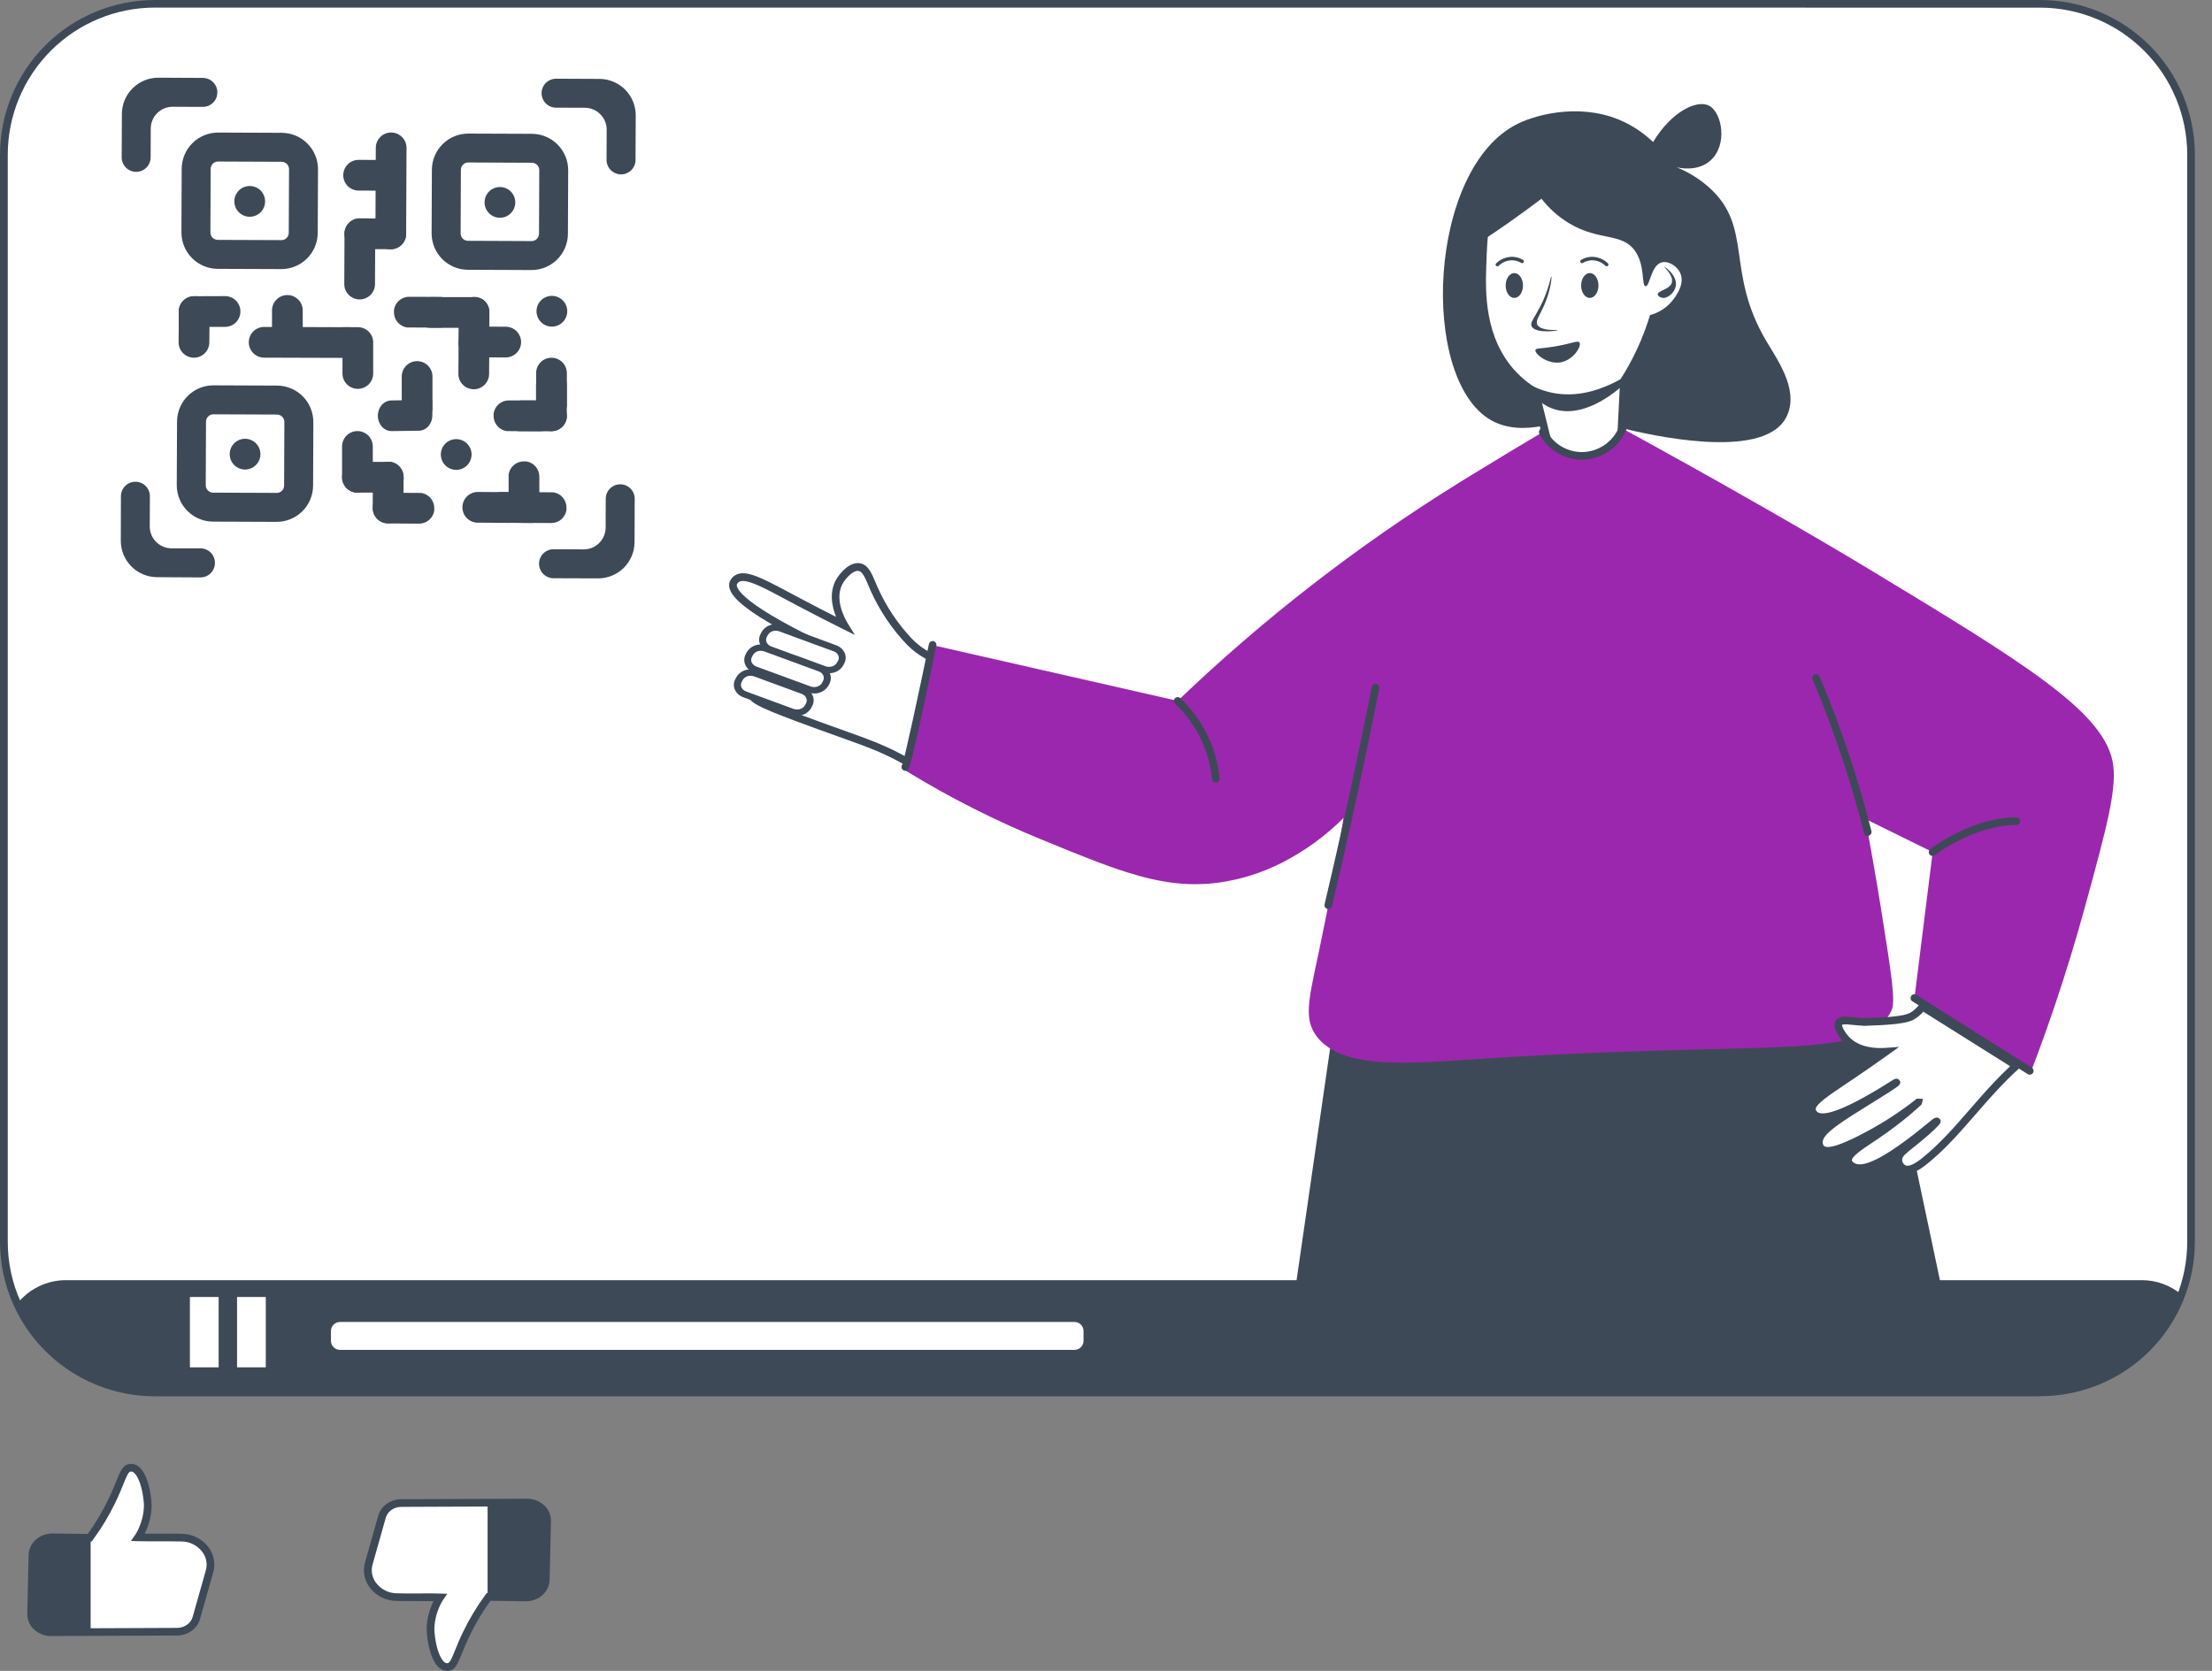 <svg width="90" height="68" viewBox="0 0 90 68" fill="none" xmlns="http://www.w3.org/2000/svg">
<rect x="0" y="0" width="90" height="68" fill="#808080" stroke="none"/>
<path d="M89.149 6.292V50.531C89.15 51.337 88.992 52.135 88.684 52.88C88.376 53.625 87.924 54.302 87.354 54.872C86.784 55.442 86.107 55.895 85.362 56.203C84.617 56.511 83.819 56.669 83.013 56.669H6.295C5.489 56.669 4.691 56.511 3.946 56.202C3.201 55.894 2.524 55.442 1.954 54.872C1.384 54.302 0.932 53.625 0.624 52.88C0.316 52.135 0.158 51.337 0.158 50.531V6.292C0.158 4.664 0.805 3.103 1.956 1.952C3.107 0.801 4.668 0.154 6.295 0.154H83.013C83.819 0.154 84.617 0.313 85.361 0.621C86.106 0.93 86.782 1.382 87.352 1.952C87.922 2.522 88.374 3.198 88.683 3.943C88.991 4.688 89.15 5.486 89.149 6.292Z" fill="white"/>
<path d="M83.013 56.824H6.295C5.084 56.823 3.899 56.473 2.881 55.816C1.863 55.159 1.056 54.223 0.556 53.119C0.187 52.306 -0.002 51.423 1.77879e-05 50.53V6.29C0.003 4.623 0.666 3.024 1.845 1.845C3.025 0.666 4.623 0.003 6.291 0H83.013C84.68 0.002 86.279 0.666 87.458 1.845C88.637 3.024 89.301 4.623 89.303 6.29V50.529C89.304 51.356 89.141 52.174 88.825 52.937C88.51 53.701 88.046 54.394 87.462 54.979C86.878 55.563 86.184 56.026 85.421 56.342C84.657 56.658 83.839 56.821 83.013 56.82V56.824ZM6.295 0.309C4.71 0.311 3.191 0.942 2.07 2.063C0.95 3.184 0.319 4.703 0.316 6.288V50.529C0.314 51.378 0.494 52.217 0.845 52.99C1.32 54.039 2.086 54.928 3.053 55.553C4.02 56.177 5.147 56.51 6.298 56.512H83.013C83.798 56.512 84.576 56.358 85.301 56.058C86.027 55.757 86.686 55.317 87.242 54.762C87.797 54.206 88.237 53.547 88.538 52.821C88.838 52.096 88.992 51.318 88.992 50.533V6.29C88.99 4.705 88.359 3.186 87.238 2.065C86.117 0.944 84.598 0.314 83.013 0.311L6.295 0.309Z" fill="#3E4957"/>
<path d="M79.218 53.462L52.538 53.592L54.337 41.155L62.496 40.719C62.491 40.692 62.486 40.666 62.48 40.639L68.424 40.662C69.503 40.673 70.605 40.699 71.73 40.741C73.4 40.804 75.02 40.899 76.588 41.025C77.463 45.172 78.339 49.317 79.218 53.462Z" fill="#3E4957"/>
<path d="M60.316 10.825C60.285 11.826 60.223 13.803 61.567 15.236C61.833 15.518 62.137 15.764 62.469 15.965L63.295 19.308L65.89 19.162C65.948 17.991 66.006 16.82 66.064 15.649C66.555 15.234 67.006 14.773 67.409 14.272C68.103 13.411 69.193 12.112 69.228 10.644C69.284 8.207 67.062 5.551 64.517 5.576C62.586 5.596 61.341 7.16 61.236 7.296C60.393 8.382 60.357 9.512 60.316 10.825Z" fill="white"/>
<path d="M63.175 19.472L62.334 16.065C62.01 15.864 61.714 15.621 61.454 15.344C60.066 13.864 60.13 11.809 60.161 10.822C60.202 9.483 60.239 8.327 61.113 7.202C61.253 7.022 62.537 5.441 64.515 5.422C65.674 5.412 66.834 5.93 67.776 6.886C68.813 7.935 69.413 9.342 69.383 10.649C69.349 12.118 68.3 13.418 67.606 14.277L67.53 14.371C67.135 14.862 66.695 15.315 66.216 15.725L66.038 19.311L63.175 19.472ZM60.316 10.826L60.472 10.831C60.44 11.85 60.381 13.745 61.68 15.129C61.938 15.402 62.231 15.638 62.552 15.831L62.607 15.865L63.417 19.145L65.742 19.014L65.913 15.573L65.965 15.529C66.448 15.121 66.892 14.667 67.289 14.175L67.365 14.08C68.032 13.253 69.041 12.003 69.073 10.639C69.101 9.416 68.534 8.093 67.556 7.102C66.673 6.207 65.594 5.719 64.52 5.732C62.688 5.75 61.491 7.227 61.36 7.392C60.55 8.437 60.513 9.546 60.473 10.83L60.316 10.826Z" fill="#3E4957"/>
<path d="M62.023 15.526C62.378 15.751 62.771 15.908 63.182 15.99C64.989 16.34 66.484 15.015 66.538 15.1C66.6 15.199 64.687 17.291 63.071 16.591C62.504 16.343 62.185 15.846 62.023 15.526Z" fill="#3E4957"/>
<path d="M37.004 26.119C36.406 25.491 35.919 24.765 35.565 23.973C35.359 23.508 35.245 23.119 34.95 23.079C34.58 23.029 34.217 23.566 34.203 23.59C33.705 24.343 34.258 25.281 34.367 25.459C33.615 25.085 33.002 24.765 32.569 24.536C31.145 23.782 30.372 23.317 29.989 23.553C29.921 23.594 29.868 23.657 29.839 23.732C29.603 24.367 32.019 25.616 33.333 26.247C32.487 26.584 30.423 27.466 30.574 28.227C30.621 28.463 30.867 28.61 32.389 29.184C34.782 30.086 35.742 30.312 36.962 31.035C37.332 31.255 37.688 31.498 38.026 31.764C38.327 30.223 38.627 28.682 38.926 27.141C37.877 26.866 37.318 26.442 37.004 26.119Z" fill="white"/>
<path d="M38.128 32.041L37.928 31.884C37.595 31.623 37.245 31.384 36.88 31.168C36.026 30.661 35.299 30.401 34.093 29.97C33.594 29.792 33.025 29.589 32.332 29.328C30.77 28.739 30.484 28.58 30.419 28.255C30.302 27.663 31.153 26.983 32.95 26.232C32.254 25.897 31.576 25.525 30.92 25.117C29.946 24.498 29.556 24.039 29.691 23.673C29.732 23.566 29.808 23.476 29.905 23.416C30.323 23.158 30.953 23.494 32.21 24.163C32.346 24.236 32.491 24.313 32.642 24.393C33.092 24.632 33.553 24.87 34.018 25.105C33.845 24.676 33.711 24.046 34.073 23.5C34.117 23.434 34.509 22.858 34.974 22.921C35.312 22.967 35.456 23.307 35.622 23.701C35.65 23.767 35.679 23.836 35.71 23.906C36.056 24.682 36.531 25.393 37.116 26.009C37.544 26.45 38.164 26.779 38.963 26.988L39.104 27.025L38.128 32.041ZM30.232 23.644C30.175 23.641 30.119 23.655 30.069 23.683C30.03 23.706 30 23.742 29.983 23.783C29.961 23.843 29.872 24.406 33.399 26.105L33.718 26.258L33.389 26.39C31.635 27.088 30.639 27.76 30.725 28.196C30.758 28.362 31.127 28.543 32.441 29.038C33.133 29.299 33.698 29.501 34.197 29.679C35.421 30.115 36.16 30.38 37.039 30.902C37.343 31.081 37.636 31.277 37.92 31.488L38.744 27.252C37.956 27.027 37.334 26.682 36.893 26.227C36.282 25.586 35.785 24.845 35.423 24.036C35.391 23.964 35.361 23.894 35.333 23.826C35.183 23.473 35.083 23.255 34.93 23.234C34.7 23.202 34.413 23.552 34.33 23.676C33.908 24.315 34.352 25.139 34.497 25.377L34.781 25.84L34.295 25.598C33.687 25.295 33.08 24.983 32.494 24.673L32.058 24.442C31.19 23.976 30.567 23.644 30.232 23.644Z" fill="#3E4957"/>
<path d="M85.944 30.931C85.484 28.904 82.347 26.972 76.092 23.19C73.196 21.438 69.736 19.503 68.919 19.046C67.688 18.357 66.667 17.796 65.977 17.42C65.856 17.739 65.646 18.016 65.371 18.217C65.096 18.418 64.768 18.535 64.427 18.552C64.087 18.57 63.749 18.487 63.455 18.315C63.16 18.143 62.923 17.889 62.771 17.584C62.032 18.02 61.027 18.624 59.82 19.364C59.82 19.364 59.571 19.518 59.348 19.655C55.24 22.205 51.408 25.177 47.916 28.523L46.227 28.139L38.121 26.294L37.944 26.255L37.906 26.42C37.9 26.443 37.895 26.465 37.892 26.483L36.937 30.75L36.807 31.338L36.899 31.394C38.657 32.468 40.499 33.4 42.406 34.179C43.866 34.779 44.893 35.195 45.836 35.493C47.268 35.947 48.379 36.075 49.559 35.923C50.451 35.802 51.317 35.534 52.121 35.128C53.062 34.654 53.921 34.032 54.665 33.288C54.387 35.055 54.062 36.825 53.698 38.555C53.66 38.736 53.623 38.907 53.589 39.069C53.222 40.788 53.07 41.498 53.567 42.17C53.667 42.304 53.784 42.424 53.916 42.526C55.064 43.44 57.32 43.288 59.708 43.127L60.027 43.106C63.982 42.843 67.003 42.766 69.436 42.704C70.261 42.683 70.975 42.665 71.629 42.642H71.699C73.158 42.589 74.077 42.517 74.771 42.396L74.875 42.377L74.926 42.368C74.982 42.356 75.036 42.345 75.09 42.333C75.856 42.166 76.366 41.91 76.695 41.528C76.71 41.51 76.725 41.493 76.736 41.478C76.756 41.453 76.775 41.428 76.798 41.399C76.827 41.357 76.855 41.316 76.878 41.274C76.91 41.22 76.941 41.167 76.964 41.113C77.13 40.76 76.964 39.681 76.544 37.047C76.347 35.816 76.129 34.566 75.894 33.327L78.635 34.678L77.894 40.617L78.221 40.824L78.38 40.924L78.446 40.966L81.805 43.083L82.454 43.493L82.588 43.577L82.691 43.465C83.263 41.962 84.056 39.728 84.817 36.96C85.726 33.642 86.182 31.981 85.944 30.931Z" fill="#9B27AF"/>
<path d="M77.829 41.331C77.736 41.388 77.555 41.505 76.569 41.56C76.282 41.576 76.04 41.585 75.861 41.591C75.585 41.578 75.35 41.544 75.176 41.532C74.979 41.519 74.879 41.547 74.83 41.611C74.705 41.766 74.963 42.154 75.186 42.366C75.681 42.832 76.432 42.82 76.734 42.802C76.177 43.2 75.71 43.52 75.378 43.745C74.284 44.484 73.641 44.866 73.731 45.209C73.753 45.272 73.791 45.328 73.842 45.372C74.474 45.896 77.136 44.029 77.155 44.057C77.174 44.084 76.137 44.724 76.137 44.724C74.704 45.61 73.987 46.062 74.008 46.495C74.007 46.542 74.014 46.589 74.031 46.633C74.048 46.677 74.074 46.717 74.106 46.75C74.424 47.033 75.414 46.515 76.007 46.199C76.725 45.818 77.407 45.374 78.046 44.873C78.046 44.873 77.447 45.464 76.337 46.218C75.702 46.649 75.132 46.977 75.204 47.277C75.233 47.401 75.363 47.469 75.394 47.486C76.251 47.95 78.766 45.599 78.803 45.639C78.815 45.651 78.516 45.961 78.007 46.377C77.508 46.784 77.231 46.946 77.239 47.208C77.241 47.284 77.265 47.359 77.307 47.423C77.349 47.488 77.408 47.539 77.477 47.572C77.739 47.68 78.083 47.43 78.287 47.267C79.481 46.32 80.404 44.981 81.568 43.823C81.779 43.612 81.954 43.449 82.044 43.369L78.22 40.967C78.115 41.113 77.982 41.237 77.829 41.331Z" fill="white"/>
<path d="M77.613 47.754C77.545 47.754 77.478 47.741 77.415 47.715C77.303 47.665 77.211 47.581 77.152 47.474C77.092 47.368 77.069 47.245 77.084 47.124C76.368 47.584 75.723 47.842 75.317 47.623C75.133 47.523 75.068 47.399 75.049 47.311C74.995 47.086 75.139 46.889 75.399 46.678C74.802 46.954 74.272 47.108 74 46.865C73.951 46.817 73.913 46.761 73.887 46.698C73.862 46.636 73.848 46.569 73.849 46.502C73.834 46.196 74.071 45.915 74.552 45.56C74.205 45.646 73.919 45.639 73.743 45.49C73.669 45.429 73.615 45.349 73.584 45.259L73.58 45.247C73.472 44.834 73.968 44.5 74.957 43.838L75.29 43.614C75.608 43.399 75.93 43.178 76.251 42.952C75.869 42.918 75.419 42.801 75.08 42.48C74.899 42.31 74.479 41.804 74.706 41.516C74.817 41.374 75.017 41.368 75.184 41.378C75.258 41.383 75.341 41.392 75.428 41.401C75.557 41.414 75.704 41.429 75.864 41.437C76.096 41.429 76.33 41.419 76.561 41.406C77.496 41.354 77.671 41.247 77.745 41.202C77.881 41.117 77.999 41.007 78.091 40.876L78.176 40.758L82.298 43.347L82.146 43.485C81.988 43.628 81.829 43.779 81.674 43.934C81.223 44.384 80.802 44.868 80.395 45.336C79.738 46.091 79.117 46.804 78.38 47.391C78.159 47.566 77.88 47.754 77.613 47.754ZM78.807 45.481C78.827 45.481 78.847 45.486 78.866 45.495C78.885 45.504 78.901 45.516 78.914 45.532L78.96 45.582L78.956 45.65C78.952 45.704 78.95 45.734 78.695 45.977C78.578 46.089 78.38 46.269 78.102 46.496C78.014 46.568 77.933 46.632 77.859 46.69C77.532 46.95 77.387 47.07 77.391 47.202C77.392 47.249 77.406 47.294 77.431 47.334C77.456 47.374 77.491 47.406 77.533 47.428C77.663 47.481 77.884 47.386 78.189 47.144C78.903 46.577 79.515 45.874 80.162 45.13C80.572 44.658 80.997 44.17 81.456 43.712C81.565 43.603 81.676 43.496 81.787 43.392L78.254 41.172C78.155 41.287 78.039 41.386 77.909 41.466L77.828 41.333L77.907 41.468C77.796 41.536 77.591 41.661 76.577 41.717C76.341 41.73 76.102 41.741 75.866 41.748H75.855C75.684 41.74 75.531 41.724 75.395 41.71C75.308 41.701 75.231 41.693 75.164 41.689C74.983 41.677 74.95 41.708 74.95 41.708C74.933 41.766 75.058 42.035 75.291 42.255C75.713 42.651 76.368 42.669 76.72 42.645L77.269 42.606L76.822 42.927C76.37 43.25 75.912 43.568 75.463 43.872L75.128 44.097C74.408 44.58 73.838 44.962 73.878 45.163C73.891 45.197 73.913 45.227 73.941 45.25C74.104 45.386 74.7 45.41 76.856 44.052L77.014 43.953C77.064 43.923 77.196 43.843 77.282 43.966L77.32 44.021L77.307 44.088C77.29 44.168 77.284 44.194 76.218 44.854C74.972 45.626 74.145 46.135 74.162 46.486C74.159 46.539 74.175 46.591 74.209 46.632C74.452 46.849 75.566 46.255 75.933 46.06C76.639 45.684 77.311 45.246 77.941 44.752L77.984 44.711H78.053L78.24 44.721L78.2 44.9C78.194 44.93 78.177 44.957 78.153 44.976C78.086 45.038 77.479 45.621 76.422 46.338L76.173 46.504C75.79 46.759 75.314 47.078 75.351 47.231C75.356 47.252 75.377 47.294 75.464 47.341C75.86 47.555 76.855 47.011 78.423 45.722C78.508 45.653 78.576 45.597 78.624 45.558C78.676 45.514 78.739 45.487 78.807 45.481Z" fill="#3E4957"/>
<path d="M64.685 12.125C64.879 12.125 65.037 11.898 65.037 11.619C65.037 11.34 64.879 11.113 64.685 11.113C64.49 11.113 64.332 11.34 64.332 11.619C64.332 11.898 64.49 12.125 64.685 12.125Z" fill="#3E4957"/>
<path d="M61.613 12.125C61.808 12.125 61.966 11.898 61.966 11.619C61.966 11.34 61.808 11.113 61.613 11.113C61.419 11.113 61.261 11.34 61.261 11.619C61.261 11.898 61.419 12.125 61.613 12.125Z" fill="#3E4957"/>
<path d="M62.472 14.244C62.43 14.393 62.975 14.85 63.518 14.742C64.025 14.641 64.359 14.083 64.266 13.94C64.192 13.826 63.883 14.028 62.958 14.144C62.616 14.185 62.49 14.179 62.472 14.244Z" fill="#3E4957"/>
<path d="M62.775 12.255C62.469 12.926 62.189 13.146 62.349 13.326C62.57 13.575 63.375 13.462 63.377 13.437C63.379 13.412 62.783 13.483 62.582 13.26C62.413 13.073 62.673 12.842 62.903 12.241C63.11 11.7 63.142 11.25 63.12 11.244C63.099 11.239 63.038 11.671 62.775 12.255Z" fill="#3E4957"/>
<path d="M67.45 11.984C67.456 12.055 67.558 12.105 67.628 12.118C67.849 12.163 68.126 11.913 68.18 11.656C68.273 11.227 67.735 10.847 67.72 10.86C67.705 10.873 68.115 11.225 68.017 11.517C67.923 11.79 67.436 11.825 67.45 11.984Z" fill="#3E4957"/>
<path d="M61.759 5.034C62.639 4.605 64.514 4.168 66.163 5.004C66.565 5.207 66.934 5.469 67.26 5.78C68.007 4.539 69.048 4.036 69.545 4.305C70.069 4.589 70.305 5.904 69.59 6.536C69.055 7.009 68.294 6.826 68.216 6.806C68.684 6.996 69.118 7.262 69.5 7.595C71.368 9.229 70.173 11.02 71.867 13.881C72.308 14.628 73.155 15.799 72.739 16.846C72.711 16.92 72.676 16.99 72.635 17.058C71.624 18.729 67.175 17.717 65.934 17.41L65.93 15.438C66.049 15.252 66.167 15.057 66.281 14.85C66.636 14.206 66.922 13.526 67.135 12.822C67.455 12.738 67.744 12.566 67.968 12.324C68.035 12.251 68.621 11.61 68.352 11.084C68.217 10.822 67.877 10.604 67.608 10.679C67.165 10.803 67.134 11.658 66.954 11.648C66.775 11.638 66.954 10.784 66.504 10.183C65.97 9.469 65.068 9.809 63.868 9.102C63.425 8.838 63.035 8.495 62.719 8.088C62.295 8.409 61.852 8.733 61.39 9.058C61.046 9.299 60.706 9.53 60.371 9.751C60.24 10.345 59.9 12.242 60.939 14.149C61.324 14.85 61.845 15.468 62.472 15.965C62.486 16.13 62.507 16.306 62.539 16.492C62.587 16.778 62.657 17.06 62.746 17.335C62.05 17.469 61.306 17.463 60.668 17.101C57.737 15.436 58.09 6.822 61.759 5.034Z" fill="#3E4957"/>
<path d="M61.93 10.637C61.813 10.566 61.679 10.525 61.541 10.52C61.428 10.518 61.315 10.539 61.209 10.581C61.103 10.623 61.007 10.685 60.926 10.764L61.93 10.637Z" fill="white"/>
<path d="M60.926 10.838C60.944 10.837 60.962 10.83 60.975 10.818C61.05 10.745 61.138 10.687 61.235 10.649C61.331 10.61 61.435 10.591 61.539 10.593C61.665 10.598 61.787 10.635 61.894 10.7C61.911 10.71 61.93 10.713 61.949 10.708C61.967 10.703 61.983 10.691 61.993 10.675C62.002 10.658 62.005 10.639 62 10.62C61.995 10.601 61.983 10.586 61.967 10.576C61.839 10.499 61.693 10.456 61.544 10.451C61.421 10.449 61.298 10.471 61.184 10.516C61.069 10.561 60.965 10.629 60.877 10.716C60.866 10.725 60.858 10.738 60.855 10.752C60.851 10.767 60.852 10.781 60.858 10.795C60.863 10.809 60.872 10.82 60.885 10.829C60.897 10.837 60.911 10.841 60.926 10.84V10.838Z" fill="#3E4957"/>
<path d="M64.368 10.637C64.486 10.566 64.62 10.525 64.757 10.52C64.987 10.517 65.208 10.605 65.373 10.764L64.368 10.637Z" fill="white"/>
<path d="M65.372 10.837C65.386 10.837 65.4 10.833 65.412 10.825C65.424 10.817 65.433 10.806 65.438 10.793C65.443 10.78 65.445 10.765 65.442 10.752C65.439 10.738 65.431 10.725 65.421 10.715C65.333 10.63 65.228 10.562 65.114 10.517C64.999 10.471 64.877 10.449 64.754 10.451C64.604 10.456 64.459 10.499 64.331 10.576C64.323 10.581 64.315 10.587 64.31 10.595C64.304 10.602 64.3 10.611 64.297 10.62C64.295 10.629 64.294 10.639 64.296 10.648C64.297 10.657 64.3 10.666 64.305 10.675C64.31 10.683 64.316 10.69 64.323 10.696C64.331 10.701 64.34 10.706 64.349 10.708C64.358 10.71 64.368 10.711 64.377 10.71C64.386 10.708 64.395 10.705 64.403 10.7C64.511 10.635 64.633 10.598 64.759 10.593C64.863 10.591 64.967 10.61 65.064 10.649C65.16 10.687 65.248 10.745 65.323 10.818C65.336 10.83 65.354 10.837 65.372 10.837Z" fill="#3E4957"/>
<path d="M31.327 26.426L33.536 27.235C33.785 27.327 34.078 27.229 34.187 27.015L34.227 26.936C34.335 26.722 34.22 26.474 33.968 26.381L31.76 25.572C31.511 25.48 31.217 25.578 31.109 25.792L31.068 25.871C30.96 26.082 31.073 26.33 31.327 26.426Z" fill="white"/>
<path d="M34.369 26.576C34.335 26.502 34.287 26.437 34.227 26.383C34.168 26.328 34.098 26.287 34.022 26.26L32.616 25.741L31.812 25.446C31.788 25.437 31.763 25.429 31.737 25.423C31.643 25.4 31.545 25.396 31.449 25.412C31.352 25.425 31.259 25.461 31.177 25.516C31.096 25.572 31.029 25.645 30.981 25.732L30.941 25.811C30.908 25.874 30.89 25.945 30.887 26.017C30.884 26.088 30.898 26.16 30.927 26.226C30.948 26.273 30.975 26.316 31.008 26.356C31.079 26.44 31.171 26.504 31.275 26.543L31.867 26.759L32.038 26.822L32.209 26.884L33.484 27.353C33.563 27.382 33.646 27.396 33.73 27.396H33.763C33.876 27.395 33.986 27.363 34.083 27.306C34.18 27.248 34.26 27.166 34.316 27.068L34.355 26.989C34.388 26.925 34.406 26.855 34.408 26.784C34.411 26.712 34.397 26.641 34.369 26.576ZM34.058 26.959C33.98 27.112 33.769 27.181 33.587 27.114L32.537 26.728L32.362 26.666L32.187 26.604L31.377 26.306C31.336 26.292 31.299 26.27 31.266 26.241C31.234 26.212 31.208 26.176 31.19 26.137C31.176 26.104 31.169 26.068 31.17 26.032C31.171 25.996 31.18 25.96 31.197 25.928L31.238 25.848C31.27 25.791 31.318 25.745 31.376 25.713C31.433 25.682 31.498 25.666 31.563 25.669C31.613 25.669 31.662 25.677 31.708 25.694L32.492 25.983L33.278 26.272L33.465 26.34L33.919 26.506C33.96 26.52 33.999 26.542 34.032 26.571C34.064 26.6 34.09 26.636 34.109 26.676C34.123 26.709 34.13 26.745 34.129 26.781C34.128 26.817 34.119 26.852 34.102 26.884L34.058 26.959Z" fill="#3E4957"/>
<path d="M30.721 27.246L32.93 28.056C33.179 28.148 33.473 28.05 33.581 27.836L33.621 27.757C33.73 27.543 33.614 27.295 33.363 27.202L31.154 26.392C30.905 26.299 30.611 26.398 30.503 26.612L30.462 26.691C30.354 26.906 30.47 27.154 30.721 27.246Z" fill="white"/>
<path d="M33.763 27.398C33.743 27.35 33.716 27.306 33.682 27.267C33.611 27.182 33.519 27.118 33.416 27.08L32.5 26.744L32.325 26.681L32.151 26.619L31.207 26.272C31.169 26.258 31.129 26.247 31.09 26.24C31.036 26.23 30.981 26.227 30.927 26.229C30.814 26.231 30.704 26.262 30.607 26.32C30.511 26.377 30.43 26.459 30.375 26.557L30.335 26.637C30.302 26.701 30.284 26.771 30.282 26.843C30.279 26.915 30.293 26.986 30.322 27.052C30.355 27.128 30.404 27.195 30.467 27.248C30.527 27.3 30.595 27.34 30.669 27.368L30.844 27.43L30.99 27.484L31.137 27.538L32.881 28.177C32.923 28.193 32.966 28.204 33.01 28.212C33.049 28.218 33.089 28.221 33.128 28.221C33.246 28.224 33.363 28.195 33.466 28.137C33.569 28.079 33.654 27.994 33.713 27.892L33.753 27.812C33.785 27.748 33.803 27.678 33.805 27.606C33.807 27.534 33.793 27.463 33.763 27.398ZM33.452 27.782C33.375 27.934 33.163 28.002 32.981 27.936L31.39 27.352L31.235 27.295L31.081 27.238L30.769 27.124C30.728 27.11 30.691 27.087 30.659 27.058C30.627 27.029 30.601 26.994 30.582 26.954C30.568 26.921 30.561 26.885 30.563 26.849C30.564 26.813 30.573 26.778 30.59 26.745L30.63 26.666C30.663 26.61 30.71 26.563 30.768 26.531C30.825 26.499 30.89 26.483 30.956 26.486C31.005 26.486 31.054 26.495 31.101 26.511L31.829 26.779L32 26.841L32.169 26.904L33.309 27.323C33.351 27.337 33.389 27.359 33.422 27.388C33.454 27.417 33.481 27.453 33.499 27.492C33.514 27.526 33.521 27.562 33.519 27.598C33.518 27.634 33.509 27.669 33.492 27.702L33.452 27.782Z" fill="#3E4957"/>
<path d="M30.3 28.262L32.231 28.971C32.48 29.064 32.773 28.965 32.882 28.751L32.922 28.672C33.031 28.458 32.915 28.21 32.664 28.118L30.733 27.408C30.484 27.316 30.191 27.414 30.082 27.628L30.042 27.707C29.933 27.922 30.049 28.171 30.3 28.262Z" fill="white"/>
<path d="M33.067 28.31C33.052 28.275 33.033 28.242 33.011 28.211C32.937 28.112 32.836 28.037 32.719 27.995L31.249 27.455L31.097 27.399L30.948 27.344L30.788 27.286C30.687 27.248 30.578 27.235 30.47 27.246C30.364 27.253 30.26 27.286 30.17 27.343C30.08 27.399 30.005 27.478 29.953 27.571L29.913 27.65C29.88 27.714 29.861 27.785 29.859 27.856C29.856 27.928 29.87 28 29.899 28.066C29.931 28.137 29.977 28.201 30.035 28.253C30.098 28.307 30.169 28.349 30.247 28.377L30.575 28.498L31.597 28.872L31.606 28.875L32.178 29.085C32.258 29.114 32.342 29.129 32.427 29.128C32.481 29.128 32.534 29.122 32.586 29.11C32.676 29.093 32.76 29.056 32.834 29.002C32.907 28.948 32.968 28.879 33.011 28.799L33.052 28.72C33.084 28.657 33.102 28.587 33.105 28.517C33.108 28.446 33.095 28.376 33.067 28.31ZM32.756 28.695C32.679 28.847 32.468 28.916 32.285 28.849L30.751 28.285L30.572 28.22L30.425 28.165L30.354 28.139C30.313 28.125 30.275 28.103 30.243 28.074C30.211 28.045 30.185 28.009 30.167 27.97C30.153 27.937 30.146 27.901 30.147 27.864C30.148 27.828 30.157 27.793 30.174 27.761L30.214 27.681C30.247 27.624 30.295 27.578 30.352 27.546C30.41 27.514 30.475 27.499 30.541 27.501C30.59 27.502 30.639 27.51 30.685 27.527L30.729 27.544L30.87 27.595L31.012 27.648L32.614 28.237C32.656 28.25 32.694 28.273 32.727 28.302C32.76 28.331 32.786 28.366 32.804 28.406C32.819 28.439 32.826 28.475 32.825 28.512C32.824 28.548 32.814 28.583 32.798 28.615L32.756 28.695Z" fill="#3E4957"/>
<path d="M54.044 36.995C54.032 36.996 54.02 36.994 54.009 36.991C53.989 36.987 53.97 36.978 53.953 36.966C53.937 36.954 53.923 36.939 53.912 36.922C53.901 36.904 53.894 36.885 53.891 36.865C53.887 36.845 53.888 36.824 53.893 36.804C54.427 34.545 54.936 32.247 55.405 29.974C55.544 29.304 55.681 28.623 55.814 27.953C55.822 27.912 55.846 27.877 55.88 27.854C55.915 27.831 55.957 27.823 55.998 27.831C56.038 27.84 56.074 27.863 56.096 27.898C56.119 27.932 56.127 27.974 56.119 28.015C55.986 28.687 55.849 29.368 55.71 30.039C55.239 32.315 54.731 34.616 54.196 36.878C54.187 36.911 54.168 36.941 54.14 36.963C54.113 36.984 54.079 36.996 54.044 36.995Z" fill="#3E4957"/>
<path d="M49.468 31.85C49.429 31.85 49.392 31.836 49.363 31.809C49.334 31.783 49.316 31.747 49.313 31.709C49.276 31.305 49.187 30.907 49.05 30.525C48.788 29.809 48.363 29.163 47.81 28.638C47.795 28.623 47.783 28.607 47.775 28.588C47.767 28.569 47.762 28.549 47.762 28.529C47.761 28.508 47.765 28.488 47.772 28.469C47.779 28.45 47.791 28.432 47.805 28.417C47.819 28.403 47.836 28.391 47.854 28.383C47.873 28.374 47.893 28.37 47.914 28.369C47.934 28.369 47.955 28.372 47.974 28.38C47.993 28.387 48.01 28.398 48.025 28.412C48.613 28.971 49.064 29.658 49.343 30.42C49.489 30.827 49.583 31.251 49.623 31.681C49.625 31.702 49.623 31.722 49.617 31.742C49.611 31.761 49.601 31.779 49.588 31.795C49.575 31.811 49.559 31.824 49.541 31.834C49.522 31.843 49.503 31.849 49.482 31.851L49.468 31.85Z" fill="#3E4957"/>
<path d="M36.835 31.37C36.804 31.37 36.773 31.36 36.747 31.342C36.714 31.32 36.691 31.286 36.683 31.247C36.675 31.208 36.681 31.168 36.702 31.134C36.807 30.901 37.425 28.003 37.792 26.224C37.795 26.202 37.802 26.182 37.813 26.164C37.824 26.146 37.839 26.13 37.856 26.118C37.874 26.106 37.893 26.098 37.914 26.093C37.935 26.089 37.956 26.089 37.977 26.093C37.998 26.097 38.018 26.106 38.035 26.118C38.053 26.13 38.067 26.146 38.078 26.164C38.09 26.182 38.097 26.202 38.1 26.223C38.103 26.244 38.102 26.265 38.096 26.286C37.801 27.735 37.092 31.118 36.964 31.303C36.949 31.324 36.93 31.341 36.907 31.352C36.885 31.364 36.86 31.37 36.835 31.37ZM36.711 31.126C36.709 31.127 36.708 31.129 36.707 31.131L36.711 31.126Z" fill="#3E4957"/>
<path d="M78.632 34.836C78.6 34.836 78.568 34.826 78.541 34.807C78.515 34.788 78.495 34.761 78.484 34.731C78.474 34.7 78.473 34.666 78.482 34.635C78.492 34.604 78.51 34.577 78.536 34.557C78.604 34.504 80.218 33.264 82.043 33.264C82.084 33.264 82.124 33.28 82.153 33.309C82.182 33.339 82.198 33.378 82.198 33.419C82.198 33.461 82.182 33.5 82.153 33.529C82.124 33.559 82.084 33.575 82.043 33.575C80.326 33.575 78.742 34.79 78.727 34.803C78.7 34.824 78.667 34.836 78.632 34.836Z" fill="#3E4957"/>
<path d="M82.586 43.736C82.556 43.736 82.527 43.728 82.502 43.712L77.808 40.75C77.791 40.739 77.776 40.725 77.764 40.709C77.752 40.692 77.744 40.673 77.739 40.653C77.735 40.633 77.734 40.612 77.738 40.592C77.741 40.572 77.749 40.553 77.759 40.535C77.77 40.518 77.784 40.503 77.801 40.491C77.818 40.48 77.837 40.471 77.857 40.467C77.877 40.462 77.897 40.462 77.918 40.465C77.938 40.469 77.957 40.476 77.974 40.487L82.668 43.45C82.697 43.468 82.719 43.495 82.731 43.527C82.743 43.558 82.744 43.593 82.735 43.625C82.725 43.657 82.706 43.686 82.679 43.706C82.652 43.726 82.619 43.737 82.586 43.737V43.736Z" fill="#3E4957"/>
<path d="M75.993 34.017C75.959 34.017 75.925 34.005 75.898 33.984C75.87 33.962 75.851 33.933 75.843 33.899C75.598 32.934 75.317 31.968 75.008 31.02C74.634 29.885 74.213 28.751 73.749 27.65C73.733 27.612 73.732 27.569 73.748 27.531C73.763 27.492 73.794 27.462 73.832 27.446C73.87 27.43 73.913 27.43 73.951 27.445C73.989 27.461 74.02 27.491 74.036 27.529C74.503 28.638 74.929 29.78 75.304 30.923C75.615 31.876 75.898 32.851 76.144 33.822C76.154 33.862 76.147 33.904 76.126 33.939C76.105 33.974 76.071 33.999 76.032 34.009C76.019 34.013 76.006 34.016 75.993 34.017Z" fill="#3E4957"/>
<path d="M64.359 18.709H64.336C63.984 18.703 63.64 18.602 63.34 18.417C63.041 18.232 62.796 17.97 62.633 17.657C62.614 17.621 62.61 17.578 62.622 17.539C62.634 17.499 62.662 17.466 62.698 17.447C62.735 17.428 62.777 17.424 62.817 17.436C62.856 17.448 62.889 17.475 62.909 17.512C63.046 17.775 63.251 17.996 63.503 18.152C63.755 18.308 64.045 18.393 64.341 18.398H64.36C64.684 18.396 64.999 18.299 65.268 18.119C65.536 17.939 65.746 17.685 65.871 17.387C65.88 17.368 65.891 17.351 65.906 17.337C65.921 17.322 65.938 17.311 65.957 17.304C65.976 17.296 65.997 17.293 66.017 17.293C66.038 17.293 66.058 17.298 66.077 17.306C66.095 17.314 66.112 17.326 66.127 17.341C66.141 17.355 66.152 17.373 66.159 17.392C66.167 17.411 66.171 17.431 66.17 17.452C66.17 17.472 66.165 17.492 66.157 17.511C66.008 17.865 65.758 18.167 65.438 18.381C65.119 18.593 64.743 18.708 64.359 18.709Z" fill="#3E4957"/>
<path d="M88.761 52.686C88.323 53.856 87.537 54.865 86.51 55.577C85.483 56.29 84.263 56.671 83.013 56.672H6.296C5.114 56.672 3.958 56.331 2.965 55.69C1.973 55.05 1.186 54.136 0.7 53.059C0.936 52.759 1.237 52.517 1.581 52.35C1.924 52.184 2.301 52.097 2.683 52.098H87.137C87.731 52.096 88.306 52.304 88.761 52.686Z" fill="#3E4957"/>
<path d="M8.896 52.783H7.727V55.646H8.896V52.783Z" fill="white"/>
<path d="M10.814 52.783H9.645V55.646H10.814V52.783Z" fill="white"/>
<path d="M43.718 53.799H13.833C13.63 53.799 13.465 53.964 13.465 54.167V54.567C13.465 54.771 13.63 54.935 13.833 54.935H43.718C43.921 54.935 44.086 54.771 44.086 54.567V54.167C44.086 53.964 43.921 53.799 43.718 53.799Z" fill="white"/>
<path d="M8.524 63.948C8.345 64.582 8.166 65.215 7.987 65.849C7.894 66.175 7.572 66.403 7.202 66.405L3.559 66.42L2.08 66.426C1.622 66.426 1.253 66.086 1.263 65.67L1.318 63.288C1.327 62.889 1.683 62.567 2.123 62.564C2.408 62.564 3.191 62.583 3.559 62.584H3.648C3.998 62.108 4.304 61.6 4.56 61.067C4.974 60.203 5.018 59.767 5.294 59.731C5.684 59.681 5.945 60.374 6.006 61.141C6.054 61.748 5.771 62.347 5.62 62.563C6.108 62.579 6.909 62.563 7.397 62.575C8.168 62.601 8.714 63.268 8.524 63.948Z" fill="white"/>
<path d="M2.077 66.582C1.944 66.583 1.812 66.558 1.688 66.507C1.565 66.456 1.453 66.382 1.359 66.288C1.277 66.206 1.213 66.109 1.17 66.002C1.127 65.895 1.107 65.78 1.11 65.665L1.164 63.284C1.176 62.797 1.597 62.412 2.124 62.407C2.281 62.407 2.589 62.411 2.887 62.417C3.136 62.422 3.395 62.427 3.562 62.427H3.571C3.895 61.978 4.178 61.5 4.417 61.001C4.554 60.716 4.65 60.477 4.729 60.285C4.898 59.866 4.999 59.614 5.273 59.578C5.34 59.57 5.408 59.575 5.472 59.594C5.536 59.614 5.596 59.646 5.647 59.69C5.915 59.907 6.108 60.446 6.163 61.129C6.201 61.604 6.049 62.09 5.889 62.414C6.082 62.414 6.298 62.414 6.511 62.414C6.83 62.414 7.158 62.414 7.405 62.42C7.616 62.424 7.823 62.475 8.011 62.572C8.199 62.668 8.362 62.805 8.489 62.974C8.596 63.118 8.668 63.285 8.7 63.461C8.733 63.637 8.724 63.818 8.676 63.991L8.629 64.155C8.466 64.734 8.302 65.312 8.138 65.891C8.027 66.283 7.64 66.559 7.204 66.56L3.561 66.575L2.082 66.582L2.077 66.582ZM2.177 62.721H2.125C1.767 62.721 1.481 62.975 1.474 63.293L1.419 65.675C1.418 65.748 1.432 65.821 1.46 65.889C1.487 65.957 1.529 66.019 1.581 66.07C1.714 66.2 1.893 66.272 2.079 66.271L3.559 66.265L7.201 66.25C7.502 66.25 7.762 66.067 7.837 65.807C8 65.229 8.164 64.65 8.328 64.072L8.374 63.907C8.41 63.78 8.417 63.647 8.392 63.517C8.368 63.387 8.314 63.265 8.234 63.16C8.136 63.029 8.008 62.923 7.863 62.849C7.717 62.775 7.556 62.735 7.392 62.733C7.15 62.726 6.825 62.726 6.509 62.727C6.193 62.728 5.862 62.727 5.615 62.721L5.328 62.711L5.492 62.476C5.654 62.246 5.893 61.684 5.851 61.156C5.804 60.582 5.643 60.091 5.449 59.934C5.432 59.916 5.41 59.904 5.387 59.896C5.364 59.888 5.339 59.885 5.314 59.888C5.225 59.899 5.151 60.074 5.018 60.403C4.939 60.599 4.841 60.842 4.7 61.136C4.44 61.677 4.13 62.192 3.774 62.675L3.728 62.737H3.559C3.39 62.737 3.13 62.731 2.879 62.726C2.611 62.725 2.34 62.719 2.175 62.719L2.177 62.721Z" fill="#3E4957"/>
<path d="M3.688 62.577V66.411C3.194 66.411 2.573 66.422 2.08 66.425C1.622 66.425 1.253 66.085 1.263 65.669L1.318 63.287C1.327 62.888 1.683 62.566 2.123 62.563C2.408 62.561 3.319 62.576 3.688 62.577Z" fill="#3E4957"/>
<path d="M15.005 63.624C15.185 62.99 15.364 62.356 15.543 61.723C15.635 61.398 15.957 61.169 16.328 61.168L19.97 61.153L21.45 61.147C21.907 61.147 22.277 61.486 22.267 61.902L22.212 64.284C22.203 64.683 21.846 65.004 21.407 65.009C21.122 65.009 20.338 64.989 19.97 64.987H19.882C19.531 65.464 19.226 65.972 18.97 66.505C18.555 67.369 18.512 67.804 18.236 67.841C17.846 67.892 17.585 67.198 17.523 66.431C17.475 65.823 17.758 65.225 17.909 65.009C17.421 64.992 16.621 65.009 16.133 64.996C15.359 64.971 14.811 64.304 15.005 63.624Z" fill="white"/>
<path d="M18.193 67.999C18.079 67.997 17.969 67.956 17.882 67.882C17.613 67.665 17.42 67.128 17.365 66.444C17.327 65.969 17.479 65.483 17.639 65.159C17.448 65.159 17.231 65.159 17.017 65.159C16.698 65.159 16.369 65.159 16.122 65.153C15.911 65.149 15.704 65.098 15.516 65.002C15.328 64.906 15.165 64.768 15.038 64.599C14.932 64.455 14.859 64.289 14.827 64.112C14.794 63.936 14.803 63.755 14.852 63.583C15.031 62.949 15.21 62.316 15.389 61.682C15.5 61.29 15.884 61.015 16.323 61.013L19.966 60.998L21.445 60.992C21.579 60.991 21.712 61.016 21.836 61.067C21.96 61.117 22.073 61.192 22.168 61.286C22.249 61.368 22.314 61.465 22.356 61.572C22.399 61.679 22.42 61.794 22.417 61.909L22.362 64.291C22.351 64.778 21.929 65.163 21.402 65.168C21.247 65.168 20.953 65.163 20.644 65.157C20.395 65.152 20.133 65.147 19.964 65.147H19.956C19.63 65.597 19.345 66.075 19.105 66.576C18.968 66.861 18.872 67.099 18.793 67.291C18.625 67.71 18.523 67.963 18.249 67.998C18.23 68 18.212 68 18.193 67.999ZM17.321 64.846C17.537 64.846 17.745 64.846 17.914 64.853L18.201 64.862L18.036 65.098C17.875 65.328 17.636 65.89 17.679 66.419C17.725 66.993 17.886 67.483 18.08 67.64C18.098 67.657 18.119 67.67 18.142 67.678C18.166 67.686 18.19 67.689 18.215 67.686C18.304 67.674 18.378 67.499 18.511 67.171C18.59 66.975 18.688 66.731 18.829 66.438C19.089 65.896 19.399 65.38 19.756 64.895L19.802 64.833H19.88H19.972C20.141 64.833 20.402 64.839 20.657 64.844C20.951 64.849 21.255 64.856 21.407 64.854C21.765 64.851 22.051 64.6 22.058 64.281L22.113 61.9C22.114 61.826 22.1 61.754 22.073 61.685C22.045 61.617 22.004 61.556 21.952 61.504C21.886 61.44 21.808 61.389 21.723 61.354C21.637 61.32 21.546 61.303 21.453 61.304L19.974 61.31L16.331 61.325C16.031 61.325 15.771 61.508 15.696 61.767C15.517 62.4 15.338 63.034 15.159 63.668C15.122 63.795 15.116 63.928 15.141 64.058C15.165 64.188 15.219 64.31 15.299 64.415C15.397 64.546 15.524 64.652 15.67 64.726C15.816 64.8 15.977 64.84 16.141 64.842C16.383 64.85 16.709 64.849 17.025 64.848L17.321 64.846Z" fill="#3E4957"/>
<path d="M19.839 64.995V61.16C20.332 61.16 20.954 61.148 21.446 61.147C21.904 61.147 22.273 61.486 22.264 61.902L22.209 64.284C22.199 64.683 21.843 65.004 21.403 65.009C21.119 65.011 20.207 64.996 19.839 64.995Z" fill="#3E4957"/>
<path d="M11.443 10.951L8.855 10.941C8.463 10.939 8.087 10.781 7.811 10.503C7.535 10.225 7.381 9.848 7.382 9.456L7.392 6.868C7.395 6.475 7.552 6.1 7.83 5.824C8.109 5.548 8.485 5.394 8.877 5.395L11.466 5.405C11.858 5.407 12.233 5.565 12.509 5.843C12.785 6.122 12.94 6.498 12.939 6.891L12.928 9.478C12.926 9.871 12.768 10.246 12.49 10.522C12.211 10.798 11.835 10.953 11.443 10.951ZM8.872 6.574C8.793 6.573 8.716 6.605 8.66 6.661C8.604 6.717 8.572 6.793 8.571 6.872L8.561 9.461C8.561 9.5 8.568 9.539 8.583 9.576C8.598 9.612 8.62 9.645 8.648 9.673C8.675 9.701 8.708 9.723 8.745 9.738C8.781 9.754 8.82 9.762 8.859 9.762L11.448 9.772C11.487 9.773 11.526 9.765 11.563 9.75C11.599 9.735 11.632 9.713 11.66 9.686C11.688 9.658 11.71 9.625 11.726 9.589C11.741 9.552 11.749 9.513 11.749 9.474L11.76 6.886C11.76 6.846 11.752 6.807 11.737 6.771C11.722 6.734 11.7 6.701 11.673 6.673C11.645 6.645 11.612 6.623 11.575 6.607C11.539 6.592 11.5 6.584 11.461 6.584L8.872 6.574Z" fill="#3E4957"/>
<path d="M6.443 3.162C6.051 3.161 5.675 3.316 5.397 3.592C5.118 3.868 4.961 4.243 4.959 4.635L4.951 6.401C4.951 6.478 4.965 6.555 4.995 6.627C5.024 6.699 5.067 6.764 5.121 6.819C5.176 6.874 5.24 6.918 5.312 6.948C5.383 6.978 5.46 6.994 5.537 6.994C5.694 6.995 5.844 6.933 5.955 6.823C6.066 6.713 6.128 6.563 6.129 6.407L6.134 5.231C6.134 5.114 6.158 4.999 6.203 4.891C6.248 4.783 6.314 4.685 6.397 4.603C6.48 4.521 6.578 4.455 6.686 4.411C6.794 4.367 6.91 4.344 7.027 4.345L8.252 4.35C8.329 4.35 8.406 4.335 8.477 4.306C8.549 4.277 8.614 4.234 8.669 4.179C8.724 4.125 8.768 4.06 8.798 3.989C8.828 3.917 8.843 3.841 8.844 3.763C8.844 3.686 8.829 3.609 8.8 3.537C8.771 3.466 8.727 3.401 8.673 3.346C8.618 3.291 8.553 3.247 8.482 3.217C8.411 3.187 8.334 3.172 8.257 3.171L6.443 3.162Z" fill="#3E4957"/>
<path d="M24.333 23.538C24.725 23.539 25.101 23.385 25.38 23.109C25.658 22.833 25.816 22.458 25.818 22.066L25.825 20.301C25.825 20.223 25.811 20.147 25.781 20.075C25.752 20.003 25.709 19.938 25.654 19.883C25.6 19.828 25.535 19.785 25.464 19.755C25.392 19.725 25.316 19.709 25.238 19.709C25.161 19.709 25.084 19.724 25.012 19.753C24.941 19.782 24.876 19.825 24.821 19.88C24.766 19.934 24.722 19.999 24.692 20.07C24.662 20.142 24.647 20.218 24.646 20.296L24.642 21.472C24.641 21.589 24.618 21.704 24.572 21.812C24.527 21.92 24.461 22.018 24.378 22.1C24.296 22.182 24.197 22.247 24.089 22.292C23.981 22.336 23.865 22.358 23.748 22.358L22.523 22.353C22.367 22.352 22.217 22.414 22.106 22.524C21.995 22.634 21.933 22.783 21.932 22.94C21.931 23.096 21.993 23.246 22.103 23.357C22.213 23.468 22.363 23.531 22.519 23.532L24.333 23.538Z" fill="#3E4957"/>
<path d="M25.866 4.695C25.867 4.303 25.712 3.927 25.436 3.648C25.16 3.37 24.785 3.213 24.392 3.211L22.627 3.203C22.471 3.203 22.32 3.264 22.209 3.374C22.099 3.484 22.036 3.634 22.035 3.79C22.035 3.947 22.096 4.097 22.206 4.208C22.316 4.319 22.466 4.381 22.622 4.382L23.798 4.386C23.915 4.387 24.031 4.41 24.139 4.456C24.246 4.501 24.344 4.567 24.426 4.65C24.509 4.733 24.574 4.831 24.618 4.939C24.662 5.048 24.685 5.163 24.684 5.28L24.679 6.505C24.679 6.582 24.694 6.659 24.723 6.731C24.752 6.802 24.796 6.867 24.85 6.922C24.905 6.977 24.97 7.021 25.041 7.051C25.112 7.081 25.189 7.096 25.266 7.096C25.344 7.097 25.421 7.082 25.492 7.053C25.564 7.023 25.629 6.98 25.684 6.926C25.739 6.871 25.782 6.806 25.812 6.735C25.842 6.664 25.858 6.587 25.858 6.51L25.866 4.695Z" fill="#3E4957"/>
<path d="M4.915 22.004C4.914 22.396 5.068 22.773 5.344 23.051C5.621 23.33 5.996 23.487 6.388 23.489L8.154 23.499C8.231 23.499 8.308 23.484 8.379 23.455C8.451 23.426 8.516 23.383 8.571 23.328C8.626 23.274 8.67 23.209 8.7 23.137C8.73 23.066 8.745 22.989 8.745 22.912C8.746 22.834 8.732 22.756 8.702 22.684C8.673 22.611 8.63 22.545 8.575 22.49C8.52 22.434 8.454 22.39 8.382 22.36C8.309 22.33 8.232 22.315 8.154 22.315H6.98C6.863 22.315 6.747 22.291 6.639 22.246C6.532 22.201 6.434 22.135 6.351 22.052C6.269 21.97 6.204 21.871 6.16 21.763C6.115 21.655 6.093 21.539 6.093 21.422L6.099 20.197C6.1 20.041 6.038 19.891 5.928 19.78C5.818 19.669 5.668 19.606 5.512 19.605C5.434 19.605 5.358 19.62 5.286 19.649C5.214 19.679 5.149 19.722 5.094 19.776C5.039 19.831 4.996 19.895 4.966 19.967C4.936 20.038 4.92 20.115 4.92 20.192L4.915 22.004Z" fill="#3E4957"/>
<path d="M10.161 8.821C10.506 8.821 10.786 8.541 10.786 8.196C10.786 7.85 10.506 7.57 10.161 7.57C9.815 7.57 9.535 7.85 9.535 8.196C9.535 8.541 9.815 8.821 10.161 8.821Z" fill="#3E4957"/>
<path d="M11.254 21.238L8.665 21.228C8.273 21.226 7.898 21.068 7.622 20.79C7.346 20.512 7.191 20.135 7.192 19.743L7.203 17.155C7.205 16.763 7.363 16.387 7.641 16.111C7.919 15.835 8.296 15.681 8.688 15.682L11.276 15.692C11.668 15.694 12.044 15.852 12.32 16.13C12.596 16.409 12.75 16.785 12.749 17.178L12.739 19.765C12.736 20.157 12.579 20.533 12.301 20.809C12.022 21.085 11.646 21.239 11.254 21.238ZM8.683 16.861C8.644 16.86 8.605 16.868 8.568 16.883C8.532 16.898 8.499 16.92 8.471 16.948C8.443 16.976 8.421 17.009 8.405 17.045C8.39 17.081 8.382 17.12 8.382 17.16L8.371 19.748C8.371 19.828 8.403 19.904 8.459 19.96C8.515 20.017 8.591 20.049 8.67 20.049L11.258 20.059C11.298 20.06 11.337 20.052 11.373 20.037C11.41 20.022 11.443 20 11.471 19.973C11.499 19.945 11.521 19.912 11.536 19.876C11.552 19.84 11.559 19.8 11.56 19.761L11.57 17.173C11.57 17.133 11.563 17.094 11.548 17.058C11.533 17.021 11.511 16.988 11.483 16.96C11.455 16.932 11.422 16.91 11.386 16.895C11.35 16.879 11.311 16.871 11.271 16.871L8.683 16.861Z" fill="#3E4957"/>
<path d="M9.971 19.108C10.316 19.108 10.596 18.828 10.596 18.483C10.596 18.137 10.316 17.857 9.971 17.857C9.626 17.857 9.346 18.137 9.346 18.483C9.346 18.828 9.626 19.108 9.971 19.108Z" fill="#3E4957"/>
<path d="M21.622 10.99L19.034 10.979C18.642 10.977 18.267 10.819 17.991 10.541C17.715 10.262 17.56 9.886 17.561 9.494L17.572 6.905C17.575 6.514 17.733 6.139 18.011 5.864C18.289 5.589 18.665 5.435 19.057 5.436L21.645 5.446C22.037 5.448 22.412 5.606 22.688 5.884C22.964 6.162 23.119 6.538 23.118 6.93L23.107 9.519C23.105 9.911 22.947 10.285 22.669 10.561C22.39 10.837 22.014 10.991 21.622 10.99ZM19.053 6.612C19.014 6.612 18.975 6.62 18.938 6.634C18.902 6.649 18.869 6.671 18.841 6.699C18.813 6.727 18.79 6.76 18.775 6.796C18.76 6.833 18.752 6.872 18.752 6.911L18.742 9.499C18.742 9.538 18.749 9.577 18.764 9.614C18.779 9.65 18.801 9.683 18.829 9.711C18.857 9.739 18.89 9.762 18.926 9.777C18.962 9.792 19.001 9.8 19.041 9.8L21.629 9.811C21.669 9.811 21.708 9.803 21.744 9.789C21.781 9.774 21.814 9.752 21.842 9.724C21.87 9.696 21.892 9.663 21.907 9.627C21.922 9.59 21.93 9.551 21.931 9.512L21.941 6.924C21.941 6.885 21.934 6.846 21.919 6.809C21.904 6.773 21.882 6.739 21.854 6.711C21.826 6.683 21.793 6.661 21.757 6.646C21.721 6.631 21.682 6.623 21.642 6.623L19.053 6.612Z" fill="#3E4957"/>
<path d="M20.34 8.862C20.686 8.862 20.965 8.582 20.965 8.237C20.965 7.891 20.686 7.611 20.34 7.611C19.995 7.611 19.715 7.891 19.715 8.237C19.715 8.582 19.995 8.862 20.34 8.862Z" fill="#3E4957"/>
<path d="M22.454 13.292C22.8 13.292 23.08 13.012 23.08 12.666C23.08 12.321 22.8 12.041 22.454 12.041C22.109 12.041 21.829 12.321 21.829 12.666C21.829 13.012 22.109 13.292 22.454 13.292Z" fill="#3E4957"/>
<path d="M18.562 19.122C18.907 19.122 19.187 18.842 19.187 18.496C19.187 18.151 18.907 17.871 18.562 17.871C18.216 17.871 17.936 18.151 17.936 18.496C17.936 18.842 18.216 19.122 18.562 19.122Z" fill="#3E4957"/>
<path d="M16.54 6.02L16.525 9.522C16.525 9.688 16.458 9.847 16.34 9.963C16.223 10.08 16.063 10.145 15.898 10.144C15.732 10.144 15.573 10.077 15.457 9.959C15.34 9.842 15.275 9.682 15.275 9.517L15.29 6.015C15.29 5.849 15.357 5.691 15.475 5.574C15.592 5.457 15.752 5.392 15.917 5.393C16.083 5.393 16.242 5.46 16.358 5.577C16.475 5.695 16.54 5.854 16.54 6.02Z" fill="#3E4957"/>
<path d="M10.749 13.305L14.251 13.316C14.417 13.316 14.576 13.383 14.692 13.501C14.809 13.618 14.874 13.777 14.874 13.943C14.873 14.109 14.807 14.268 14.689 14.384C14.572 14.501 14.412 14.566 14.247 14.566L10.745 14.555C10.579 14.554 10.421 14.488 10.304 14.37C10.187 14.253 10.122 14.094 10.122 13.928C10.123 13.762 10.189 13.603 10.306 13.486C10.424 13.37 10.583 13.304 10.749 13.305Z" fill="#3E4957"/>
<path d="M15.269 8.892L15.258 11.563C15.258 11.645 15.241 11.726 15.209 11.802C15.178 11.878 15.131 11.947 15.073 12.004C15.015 12.062 14.946 12.108 14.87 12.139C14.794 12.17 14.712 12.186 14.63 12.186C14.548 12.185 14.467 12.169 14.391 12.137C14.316 12.105 14.247 12.059 14.189 12.001C14.131 11.943 14.085 11.873 14.054 11.797C14.023 11.722 14.008 11.64 14.008 11.558L14.017 9.512C14.017 9.429 14.033 9.348 14.064 9.272C14.096 9.196 14.142 9.127 14.2 9.07C14.259 9.012 14.328 8.966 14.404 8.935C14.48 8.904 14.562 8.888 14.644 8.889L15.269 8.892Z" fill="#3E4957"/>
<path d="M16.523 8.896V9.519C16.523 9.601 16.506 9.682 16.475 9.758C16.443 9.834 16.397 9.903 16.338 9.961C16.28 10.019 16.211 10.065 16.135 10.096C16.059 10.127 15.977 10.142 15.895 10.142L14.636 10.137C14.554 10.136 14.473 10.12 14.397 10.088C14.322 10.056 14.253 10.01 14.195 9.952C14.137 9.894 14.091 9.825 14.06 9.749C14.029 9.673 14.013 9.591 14.014 9.509C14.014 9.427 14.03 9.346 14.062 9.27C14.094 9.195 14.14 9.126 14.198 9.068C14.257 9.01 14.326 8.964 14.402 8.933C14.478 8.902 14.559 8.886 14.641 8.887L16.523 8.896Z" fill="#3E4957"/>
<path d="M16.475 6.515V7.138C16.475 7.22 16.459 7.302 16.427 7.378C16.395 7.453 16.349 7.522 16.291 7.58C16.232 7.638 16.163 7.684 16.087 7.715C16.011 7.746 15.929 7.762 15.847 7.761L14.588 7.756C14.506 7.756 14.425 7.739 14.349 7.707C14.274 7.676 14.205 7.629 14.147 7.571C14.089 7.513 14.044 7.444 14.012 7.368C13.981 7.292 13.966 7.21 13.966 7.128C13.966 7.046 13.983 6.965 14.014 6.889C14.046 6.814 14.092 6.745 14.151 6.687C14.209 6.629 14.278 6.584 14.354 6.552C14.43 6.521 14.511 6.506 14.593 6.506L16.475 6.515Z" fill="#3E4957"/>
<path d="M12.317 14.515H11.695C11.612 14.516 11.531 14.5 11.455 14.469C11.379 14.438 11.31 14.392 11.251 14.334C11.193 14.276 11.147 14.207 11.115 14.132C11.084 14.056 11.067 13.974 11.067 13.892V12.633C11.067 12.467 11.133 12.308 11.25 12.191C11.368 12.074 11.527 12.008 11.692 12.008C11.858 12.008 12.017 12.074 12.134 12.191C12.252 12.308 12.317 12.467 12.317 12.633V14.515Z" fill="#3E4957"/>
<path d="M9.782 12.675C9.782 12.841 9.717 13 9.6 13.118C9.483 13.235 9.325 13.302 9.159 13.303H8.524L7.274 13.307V13.217V12.682C7.274 12.6 7.29 12.518 7.321 12.442C7.352 12.366 7.397 12.297 7.455 12.239C7.513 12.18 7.582 12.134 7.658 12.102C7.734 12.071 7.815 12.055 7.897 12.055H8.001L9.157 12.051C9.239 12.05 9.32 12.066 9.396 12.098C9.472 12.129 9.541 12.175 9.599 12.233C9.657 12.291 9.703 12.36 9.735 12.436C9.766 12.512 9.782 12.593 9.782 12.675Z" fill="#3E4957"/>
<path d="M8.528 12.68L8.523 13.303L8.517 13.938C8.515 14.103 8.448 14.262 8.329 14.378C8.211 14.494 8.051 14.558 7.886 14.557C7.72 14.555 7.562 14.488 7.446 14.369C7.329 14.251 7.265 14.091 7.267 13.926L7.273 13.217L7.28 12.579C7.303 12.433 7.378 12.3 7.49 12.204C7.603 12.108 7.746 12.055 7.894 12.055H7.998C8.148 12.077 8.283 12.153 8.381 12.268C8.478 12.383 8.531 12.529 8.528 12.68Z" fill="#3E4957"/>
<path d="M15.374 16.929C15.371 16.766 15.426 16.608 15.53 16.484C15.578 16.427 15.637 16.381 15.704 16.349C15.771 16.316 15.844 16.299 15.918 16.297L16.479 16.288L17.584 16.271V16.361L17.591 16.896C17.592 16.93 17.59 16.965 17.585 16.999C17.546 17.296 17.321 17.526 17.047 17.53H16.955L15.939 17.544C15.631 17.549 15.379 17.274 15.374 16.929Z" fill="#3E4957"/>
<path d="M16.346 16.581V15.958V15.322C16.346 15.156 16.412 14.998 16.529 14.88C16.646 14.763 16.805 14.697 16.971 14.697C17.137 14.697 17.295 14.763 17.413 14.88C17.53 14.998 17.596 15.156 17.596 15.322V16.03V16.666C17.574 16.813 17.501 16.947 17.389 17.044C17.277 17.142 17.135 17.196 16.987 17.198H16.883C16.734 17.177 16.598 17.103 16.499 16.99C16.4 16.877 16.346 16.731 16.346 16.581Z" fill="#3E4957"/>
<path d="M13.918 19.425V18.803V18.168C13.918 18.002 13.984 17.843 14.101 17.726C14.218 17.609 14.377 17.543 14.543 17.543C14.709 17.543 14.868 17.609 14.985 17.726C15.102 17.843 15.168 18.002 15.168 18.168V18.876V19.514C15.146 19.66 15.073 19.794 14.961 19.892C14.85 19.989 14.707 20.044 14.559 20.045H14.455C14.306 20.024 14.169 19.95 14.07 19.836C13.971 19.722 13.917 19.576 13.918 19.425Z" fill="#3E4957"/>
<path d="M15.803 20.047H14.543C14.377 20.047 14.218 19.982 14.101 19.864C13.984 19.747 13.918 19.588 13.918 19.422C13.918 19.256 13.984 19.097 14.101 18.98C14.218 18.863 14.377 18.797 14.543 18.797H15.89C16.036 18.819 16.17 18.892 16.267 19.004C16.364 19.115 16.419 19.258 16.421 19.406V19.51C16.4 19.659 16.326 19.796 16.212 19.895C16.099 19.993 15.953 20.048 15.803 20.047Z" fill="#3E4957"/>
<path d="M16.422 19.418L16.418 20.041L16.414 20.676C16.413 20.758 16.397 20.839 16.365 20.915C16.333 20.99 16.286 21.059 16.228 21.116C16.169 21.174 16.1 21.22 16.024 21.251C15.948 21.282 15.867 21.297 15.785 21.297C15.703 21.296 15.621 21.279 15.546 21.247C15.47 21.215 15.402 21.169 15.344 21.11C15.286 21.052 15.241 20.983 15.21 20.907C15.179 20.831 15.164 20.749 15.164 20.667L15.168 19.959L15.173 19.321C15.196 19.175 15.27 19.041 15.383 18.945C15.495 18.849 15.638 18.795 15.786 18.795H15.89C16.039 18.817 16.175 18.892 16.273 19.007C16.371 19.122 16.424 19.268 16.422 19.418Z" fill="#3E4957"/>
<path d="M17.046 21.311L16.424 21.307L15.789 21.303C15.623 21.302 15.465 21.235 15.348 21.117C15.232 20.999 15.167 20.84 15.168 20.674C15.169 20.508 15.236 20.349 15.354 20.233C15.472 20.116 15.631 20.052 15.797 20.053L16.505 20.057L17.143 20.061C17.289 20.084 17.422 20.159 17.519 20.271C17.615 20.383 17.669 20.526 17.669 20.674V20.778C17.647 20.927 17.572 21.064 17.458 21.161C17.343 21.259 17.197 21.312 17.046 21.311Z" fill="#3E4957"/>
<path d="M20.693 21.28L20.07 21.275L19.435 21.271C19.353 21.271 19.272 21.254 19.197 21.222C19.121 21.191 19.052 21.144 18.995 21.086C18.937 21.027 18.891 20.958 18.86 20.882C18.83 20.806 18.814 20.724 18.814 20.642C18.815 20.56 18.832 20.479 18.864 20.404C18.895 20.328 18.942 20.259 19 20.202C19.059 20.144 19.128 20.098 19.204 20.067C19.28 20.037 19.361 20.021 19.444 20.021L20.152 20.026L20.79 20.03C20.936 20.053 21.069 20.128 21.166 20.24C21.262 20.352 21.315 20.495 21.316 20.643V20.747C21.294 20.896 21.219 21.032 21.104 21.13C20.99 21.228 20.844 21.281 20.693 21.28Z" fill="#3E4957"/>
<path d="M22.425 21.285L21.802 21.282L21.168 21.277C21.086 21.277 21.005 21.26 20.929 21.228C20.853 21.196 20.785 21.15 20.727 21.091C20.669 21.033 20.624 20.964 20.593 20.888C20.562 20.812 20.546 20.73 20.547 20.648C20.547 20.566 20.564 20.485 20.596 20.409C20.628 20.334 20.674 20.265 20.733 20.208C20.791 20.15 20.86 20.104 20.936 20.073C21.012 20.043 21.094 20.027 21.176 20.027L21.884 20.032L22.522 20.036C22.668 20.059 22.801 20.133 22.898 20.246C22.994 20.358 23.048 20.501 23.048 20.649V20.753C23.026 20.902 22.951 21.038 22.837 21.136C22.722 21.234 22.576 21.287 22.425 21.285Z" fill="#3E4957"/>
<path d="M21.649 21.284L21.026 21.28L20.392 21.275C20.309 21.275 20.228 21.258 20.153 21.226C20.077 21.194 20.008 21.148 19.951 21.09C19.893 21.031 19.848 20.962 19.817 20.886C19.786 20.81 19.77 20.728 19.77 20.646C19.771 20.564 19.788 20.483 19.82 20.407C19.852 20.332 19.898 20.263 19.956 20.206C20.015 20.148 20.084 20.102 20.16 20.071C20.236 20.041 20.317 20.025 20.4 20.025L21.108 20.03L21.746 20.034C21.892 20.057 22.026 20.131 22.122 20.244C22.218 20.356 22.272 20.499 22.272 20.647V20.751C22.25 20.9 22.175 21.036 22.061 21.134C21.946 21.232 21.8 21.285 21.649 21.284Z" fill="#3E4957"/>
<path d="M21.944 19.398V20.021V20.656C21.944 20.822 21.878 20.98 21.76 21.097C21.642 21.214 21.483 21.279 21.317 21.279C21.152 21.278 20.993 21.212 20.876 21.095C20.759 20.977 20.694 20.818 20.694 20.652V19.944V19.306C20.717 19.16 20.791 19.026 20.902 18.929C21.014 18.832 21.157 18.779 21.305 18.777H21.409C21.559 18.799 21.695 18.873 21.793 18.987C21.892 19.102 21.945 19.248 21.944 19.398Z" fill="#3E4957"/>
<path d="M19.91 12.708V13.039C19.766 13.221 19.502 13.343 19.201 13.342H18.658H18.381H17.545C17.091 13.342 16.725 13.059 16.728 12.714C16.731 12.627 16.755 12.541 16.797 12.465C16.839 12.388 16.899 12.323 16.971 12.273C17.141 12.152 17.345 12.088 17.553 12.092H18.488H19.198H19.327C19.428 12.103 19.528 12.131 19.621 12.174C19.711 12.23 19.785 12.31 19.835 12.403C19.886 12.497 19.912 12.602 19.91 12.708Z" fill="#3E4957"/>
<path d="M19.905 13.961V14.292V14.585L19.9 15.221C19.899 15.386 19.832 15.545 19.714 15.661C19.596 15.778 19.437 15.843 19.271 15.841C19.105 15.84 18.947 15.773 18.83 15.655C18.714 15.537 18.649 15.378 18.65 15.212L18.655 14.594V14.504L18.659 13.866C18.681 13.733 18.744 13.611 18.84 13.518C18.936 13.424 19.059 13.364 19.192 13.345C19.219 13.342 19.246 13.34 19.273 13.34H19.377C19.526 13.362 19.662 13.437 19.759 13.552C19.857 13.666 19.91 13.812 19.909 13.963L19.905 13.961Z" fill="#3E4957"/>
<path d="M19.91 12.707V13.039V13.332L19.905 13.967C19.905 14.049 19.888 14.13 19.856 14.206C19.824 14.281 19.778 14.35 19.719 14.408C19.661 14.465 19.591 14.511 19.515 14.542C19.439 14.572 19.358 14.588 19.276 14.588C19.194 14.587 19.113 14.57 19.037 14.538C18.962 14.506 18.893 14.46 18.835 14.401C18.778 14.343 18.732 14.274 18.701 14.198C18.67 14.122 18.655 14.04 18.655 13.958L18.659 13.34V13.25L18.663 12.612C18.684 12.48 18.748 12.357 18.844 12.264C18.94 12.17 19.064 12.11 19.197 12.092C19.223 12.088 19.25 12.086 19.277 12.086H19.381C19.53 12.108 19.666 12.183 19.764 12.298C19.861 12.412 19.914 12.558 19.913 12.709L19.91 12.707Z" fill="#3E4957"/>
<path d="M19.321 13.293H19.652H19.945L20.58 13.297C20.746 13.298 20.905 13.364 21.021 13.482C21.138 13.6 21.203 13.76 21.202 13.925C21.201 14.091 21.134 14.25 21.016 14.366C20.898 14.483 20.739 14.548 20.573 14.547L19.954 14.544H19.863L19.225 14.54C19.093 14.519 18.97 14.456 18.876 14.36C18.782 14.264 18.722 14.14 18.704 14.007C18.7 13.981 18.698 13.954 18.698 13.927V13.823C18.71 13.738 18.74 13.656 18.786 13.584C18.843 13.494 18.922 13.419 19.016 13.369C19.109 13.318 19.214 13.292 19.321 13.293Z" fill="#3E4957"/>
<path d="M16.65 12.08H16.982H17.275L17.91 12.084C17.992 12.084 18.073 12.101 18.148 12.133C18.224 12.165 18.293 12.211 18.35 12.269C18.408 12.328 18.454 12.397 18.485 12.473C18.516 12.549 18.531 12.63 18.531 12.712C18.53 12.794 18.514 12.876 18.482 12.951C18.45 13.027 18.404 13.096 18.345 13.153C18.287 13.211 18.218 13.257 18.142 13.287C18.066 13.319 17.984 13.334 17.902 13.334L17.284 13.33H17.194L16.556 13.326C16.424 13.305 16.301 13.242 16.207 13.146C16.113 13.05 16.053 12.926 16.035 12.793C16.032 12.767 16.03 12.74 16.029 12.713V12.609C16.052 12.46 16.127 12.325 16.241 12.227C16.356 12.129 16.502 12.075 16.652 12.076L16.65 12.08Z" fill="#3E4957"/>
<path d="M20.701 16.295H21.032H21.326L21.96 16.299C22.126 16.3 22.285 16.366 22.401 16.484C22.518 16.602 22.583 16.761 22.582 16.927C22.581 17.093 22.515 17.252 22.397 17.368C22.279 17.485 22.119 17.55 21.954 17.549H21.335H21.245L20.61 17.544C20.478 17.523 20.355 17.46 20.262 17.364C20.168 17.268 20.107 17.145 20.09 17.012C20.086 16.985 20.084 16.958 20.084 16.931V16.828C20.106 16.678 20.181 16.542 20.296 16.444C20.41 16.346 20.556 16.293 20.707 16.295H20.701Z" fill="#3E4957"/>
<path d="M21.183 16.299H21.514H21.807L22.442 16.303C22.608 16.304 22.766 16.37 22.883 16.488C22.999 16.606 23.064 16.765 23.063 16.931C23.062 17.097 22.995 17.256 22.877 17.372C22.759 17.489 22.6 17.554 22.434 17.553L21.817 17.549H21.726L21.088 17.545C20.956 17.524 20.834 17.461 20.74 17.365C20.646 17.269 20.586 17.146 20.568 17.013C20.564 16.986 20.562 16.959 20.561 16.932V16.834C20.584 16.686 20.66 16.55 20.774 16.452C20.888 16.355 21.034 16.301 21.184 16.302L21.183 16.299Z" fill="#3E4957"/>
<path d="M21.814 16.44V16.109V15.816V15.181C21.814 15.099 21.83 15.018 21.862 14.942C21.894 14.866 21.94 14.798 21.998 14.74C22.057 14.682 22.126 14.636 22.202 14.605C22.278 14.574 22.359 14.558 22.441 14.559C22.523 14.559 22.604 14.575 22.68 14.607C22.756 14.639 22.824 14.685 22.882 14.743C22.94 14.802 22.986 14.871 23.017 14.947C23.048 15.023 23.064 15.104 23.064 15.186V15.804V15.894V16.532C23.043 16.665 22.98 16.787 22.884 16.881C22.789 16.975 22.665 17.036 22.532 17.054C22.506 17.058 22.479 17.06 22.452 17.06H22.348C22.263 17.048 22.181 17.018 22.109 16.972C22.018 16.916 21.943 16.838 21.892 16.745C21.84 16.651 21.813 16.546 21.814 16.44Z" fill="#3E4957"/>
<path d="M21.811 16.919V16.588V16.294V15.66C21.812 15.578 21.828 15.496 21.86 15.421C21.892 15.345 21.938 15.276 21.996 15.218C22.055 15.161 22.124 15.115 22.2 15.084C22.276 15.053 22.357 15.037 22.439 15.037C22.521 15.037 22.602 15.054 22.678 15.086C22.754 15.117 22.822 15.164 22.88 15.222C22.938 15.28 22.984 15.349 23.015 15.425C23.046 15.501 23.062 15.582 23.061 15.665V16.283V16.373V17.011C23.041 17.143 22.978 17.266 22.883 17.36C22.787 17.454 22.663 17.514 22.53 17.532C22.504 17.536 22.477 17.538 22.45 17.539H22.346C22.261 17.526 22.179 17.497 22.107 17.451C22.016 17.395 21.942 17.317 21.89 17.223C21.838 17.13 21.811 17.026 21.811 16.919Z" fill="#3E4957"/>
<path d="M13.939 13.315H14.561C14.643 13.315 14.725 13.331 14.801 13.362C14.876 13.394 14.945 13.44 15.003 13.498C15.061 13.556 15.107 13.626 15.138 13.701C15.169 13.777 15.185 13.859 15.184 13.941V15.2C15.184 15.366 15.118 15.525 15.001 15.642C14.884 15.759 14.725 15.825 14.559 15.825C14.393 15.825 14.234 15.759 14.117 15.642C13.999 15.525 13.934 15.366 13.934 15.2L13.939 13.315Z" fill="#3E4957"/>
</svg>
